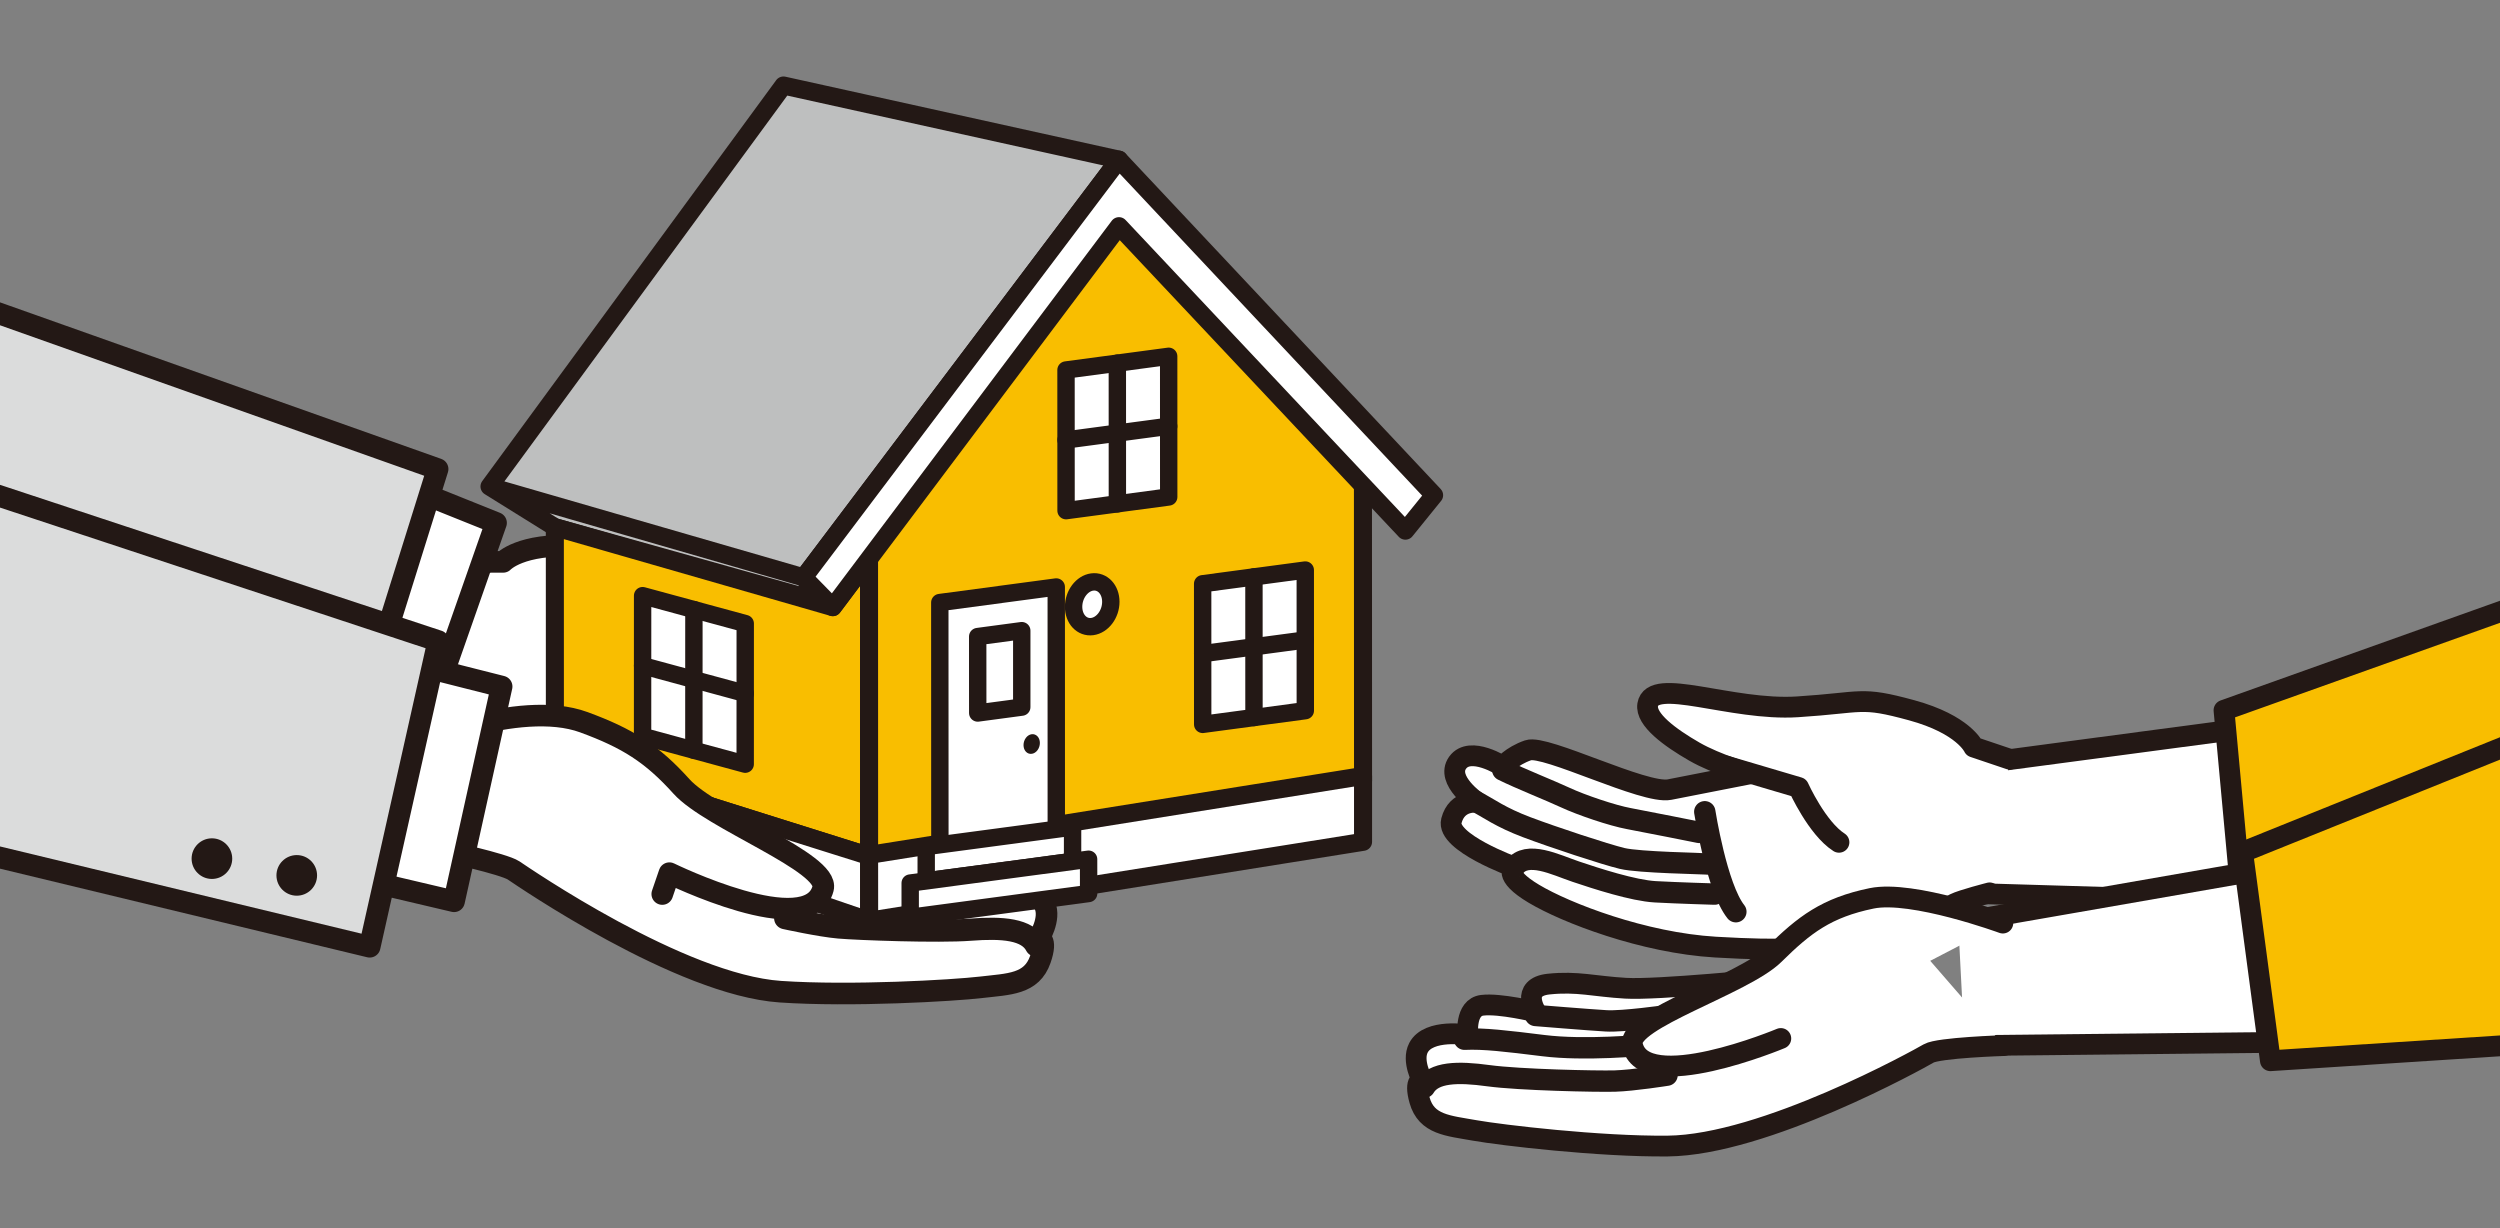 <?xml version="1.0" encoding="UTF-8"?>
<svg id="_レイヤー_2" data-name="レイヤー 2" xmlns="http://www.w3.org/2000/svg" xmlns:xlink="http://www.w3.org/1999/xlink" viewBox="0 0 640 314.42">
  <rect x="0" y="0" width="640" height="314.42" fill="#808080" stroke="none"/>
  <defs>
    <style>
      .cls-1 {
        fill: #231815;
      }

      .cls-1, .cls-2 {
        stroke-width: 0px;
      }

      .cls-3, .cls-4, .cls-5, .cls-6, .cls-7, .cls-8, .cls-9, .cls-10, .cls-11, .cls-12, .cls-13, .cls-14 {
        stroke: #231815;
        stroke-linecap: round;
        stroke-linejoin: round;
      }

      .cls-3, .cls-2, .cls-5 {
        fill: none;
      }

      .cls-3, .cls-10, .cls-12 {
        stroke-width: 5.53px;
      }

      .cls-4, .cls-7 {
        fill: #f9be00;
      }

      .cls-4, .cls-13 {
        stroke-width: 5.32px;
      }

      .cls-15 {
        clip-path: url(#clippath);
      }

      .cls-5, .cls-14 {
        stroke-width: 5.47px;
      }

      .cls-16 {
        clip-path: url(#clippath-1);
      }

      .cls-6 {
        fill: #bebfbf;
      }

      .cls-6, .cls-7, .cls-9 {
        stroke-width: 4.62px;
      }

      .cls-8 {
        stroke-width: 5.68px;
      }

      .cls-8, .cls-9, .cls-11, .cls-12, .cls-13, .cls-14 {
        fill: #fff;
      }

      .cls-10 {
        fill: #dbdcdc;
      }

      .cls-11 {
        stroke-width: 4.45px;
      }
    </style>
    <clipPath id="clippath">
      <rect class="cls-2" x="348.33" y="4.86" width="291.67" height="305.48" transform="translate(988.33 315.2) rotate(-180)"/>
    </clipPath>
    <clipPath id="clippath-1">
      <rect class="cls-2" x="0" y="0" width="387.39" height="314.42" transform="translate(387.39 314.42) rotate(-180)"/>
    </clipPath>
  </defs>
  <g id="_レイヤー_1-2" data-name="レイヤー 1">
    <g>
      <g class="cls-15">
        <g>
          <polyline class="cls-13" points="496.21 228.45 595.98 231.43 592.01 184.14 495.87 196.92"/>
          <path class="cls-4" d="M702.73,56.45l-58.18,98.54-75.21,26.84,4.95,53.65,82.09-2c38.1-8.43,92.31-53.37,92.31-53.37"/>
          <path class="cls-13" d="M509.34,228.57s-7.03,1.8-8.95,2.76c0,0-16.48,9.85-33.22,10.94-5.26.34-9.53,1.28-27.99.19-18.46-1.09-38.34-8.76-46.53-13.67-8.19-4.9-4.98-6.81-4.98-6.81,0,0-17.55-6.35-16.11-11.86,1.43-5.51,6.63-4.71,6.63-4.71,0,0-8.26-5.68-5.04-10.16,3.22-4.48,11.62.95,11.62.95,0,0,2.06-2.61,6.43-4.13,4.37-1.52,29.76,11.33,36.18,10.07,6.42-1.26,20.6-4.04,20.6-4.04,0,0-8.4-2.34-14.23-5.69-6.24-3.59-12.55-8.21-11.94-11.99,1.18-7.31,21.28,1.62,38.34.53,17.06-1.09,15.91-2.76,29.24.88,13.32,3.64,15.87,9.42,15.87,9.42l9.22,3.11"/>
          <path class="cls-13" d="M441.93,196.11l18.52,5.48s4.7,10.43,10.33,14.04"/>
          <path class="cls-14" d="M436.42,207.81s3.02,19.35,7.96,25.59"/>
          <path class="cls-14" d="M384.71,197.14c4.49,2.22,12.15,5.24,16.03,7.05,4.08,1.9,12.02,4.59,16.25,5.37,4.23.78,17.97,3.53,17.97,3.53"/>
          <path class="cls-14" d="M377.48,204.96c3.78,2.06,6.73,4.3,13.35,6.8,6.66,2.52,20.11,6.97,24.47,8.01,4.36,1.04,20.72,1.28,21.75,1.41"/>
          <path class="cls-5" d="M387.67,221.97c3.31-4.31,10.54-.58,15.73,1.17,5.19,1.75,14.7,4.85,20.37,5.16,5.67.31,15.17.59,15.17.59"/>
        </g>
        <g>
          <polyline class="cls-13" points="502.92 267.69 602.72 266.64 596.86 219.55 501.3 236.2"/>
          <path class="cls-13" d="M512.98,267.67s-16.72.53-19.24,2.01c-2.52,1.48-42.13,23.48-66.83,23.71-17.44.17-42.49-2.78-49.33-3.99-6.83-1.22-12.4-1.45-14.17-7.74-1.51-5.37.71-5.1.71-5.1,0,0-2.76-4.92-1-8.32,2.6-5.01,12.65-3.32,12.65-3.32,0,0-.82-7.03,3.68-7.57,4.5-.55,13.73,1.7,13.73,1.7,0,0-4.09-6.33,3.26-7.12,7.36-.78,11.64.59,19.74,1.06,8.1.48,36.78-2.4,36.78-2.4l33.44-13.53"/>
          <path class="cls-14" d="M364.67,278.34c2.35-3.94,8.52-4.03,16.38-2.96,7.86,1.07,27.67,1.5,32.35,1.37,4.68-.13,13.36-1.51,13.36-1.51"/>
          <path class="cls-14" d="M374.9,266.04c4.95-.23,10.69.46,20.22,1.64,10.53,1.31,25.29-.03,27.54-.31"/>
          <path class="cls-14" d="M393.08,259.96s13.56,1.11,18.13,1.38c4.23.25,15.44-1.34,15.44-1.34"/>
          <path class="cls-13" d="M455.89,265.85s-35.37,14.8-38.01,1.55c-1.28-6.43,28.53-15.38,36.3-23.05,7.76-7.67,13.41-11.98,24.95-14.37,10.45-2.16,33.6,6.33,33.6,6.33"/>
          <path class="cls-4" d="M702.34,87.5l-54.16,100.8-74.07,29.85,7.11,53.4,81.94-5.31c37.73-9.95,90.09-57.05,90.09-57.05"/>
        </g>
      </g>
      <g class="cls-16">
        <g>
          <g>
            <g>
              <path class="cls-12" d="M112.44,179.26s6.33,4.1,7.91,5.67c0,0,12.99,15.14,29.12,21.75,5.07,2.08,8.96,4.41,27.52,9.42,18.55,5.02,40.68,4.02,50.36,1.9,9.69-2.13,7.15-5.07,7.15-5.07,0,0,19.38-.46,19.79-6.36.41-5.9-5.07-5.89-5.07-5.89,0,0,10.11-3.81,8.41-9.29-1.7-5.47-11.76-2.9-11.76-2.9,0,0-1.17-3.25-4.97-6.19-3.8-2.94-33.07,1.34-38.97-2.02-5.91-3.36-18.96-10.78-18.96-10.78,0,0,9.05.47,15.9-.9,7.33-1.47,15.08-3.95,15.72-7.87,1.25-7.59-21.5-5.43-37.95-12.14-16.45-6.71-14.77-7.98-29.1-8.79-14.33-.81-18.74,4.04-18.74,4.04l-10.11.02"/>
              <path class="cls-12" d="M189.57,169.53l-20.06-.72s-8.08,8.72-14.81,10.42"/>
              <path class="cls-12" d="M191.14,182.88s-9.37,18.07-16.29,22.59"/>
              <path class="cls-12" d="M244.43,189.16c-5.06.64-12.3,1.29-16.94,1.93-4.63.64-13.36.55-17.78-.07-4.43-.62-18.87-2.45-18.87-2.45"/>
              <path class="cls-12" d="M249.23,200.67c-4.35,0-7.09.51-14.47,1.15-7.37.65-22.12.23-26.76-.18-4.64-.41-20.84-5.58-21.89-5.79"/>
              <polyline class="cls-12" points="106.56 125.66 126.99 133.86 109.3 184.36 93.19 178.39"/>
              <polyline class="cls-10" points="-13.2 75.65 112.03 120.08 91.16 186.8 -20.77 163.38"/>
            </g>
            <path class="cls-3" d="M234.51,212.92c-1.84-5.33-10.19-4.05-15.88-4.04-5.69.01-16.08-.07-21.78-1.64-5.69-1.57-15.15-4.43-15.15-4.43"/>
          </g>
          <path class="cls-12" d="M113.7,217.86s15.25,3.29,17.78,4.97c2.53,1.69,42.67,29.29,68.27,31.04,18.08,1.24,44.25-.28,51.41-1.12,7.16-.84,12.95-.74,15.17-7.16,1.9-5.48-.42-5.34-.42-5.34,0,0,3.17-4.94,1.55-8.57-2.39-5.36-12.92-4.21-12.92-4.21,0,0,1.29-7.24-3.35-8.08-4.64-.84-14.35.92-14.35.92,0,0,4.64-6.32-2.95-7.59-7.59-1.26-12.12-.11-20.54-.11s-38.01-4.74-38.01-4.74l-33.86-16.08"/>
          <path class="cls-8" d="M265.23,242.07c-2.2-4.23-8.6-4.7-16.81-4.07-8.22.63-28.8-.14-33.64-.56-4.85-.42-13.77-2.39-13.77-2.39"/>
          <path class="cls-12" d="M254.53,227.46c-11.17.63-9.27.42-20.23,1.69-10.96,1.26-26.23-1.58-28.55-2"/>
          <path class="cls-12" d="M236.83,220.3s-14.08,1.28-18.84,1.28c-4.4,0-15.93-2.34-15.93-2.34"/>
          <g>
            <polygon class="cls-6" points="210.61 154.15 142.04 134.95 125.31 124.54 205.75 147.82 125.31 124.54 200.57 21.89 286.45 40.87 205.75 147.82 210.61 154.15"/>
            <polygon class="cls-7" points="213.19 155.43 222.47 143.08 222.49 218.86 222.49 219.16 142.05 193.85 142.04 134.95 213.19 155.43"/>
            <polygon class="cls-9" points="222.5 235.72 142.06 208.27 142.05 195.58 142.05 193.85 222.49 219.16 222.5 235.72"/>
            <g>
              <polygon class="cls-7" points="222.47 136.21 234.26 121 235.61 119.2 235.61 118.86 235.9 118.82 287.49 50.15 340.54 106.8 348.91 115.65 348.94 199.85 222.49 220.06 222.47 136.21"/>
              <polygon class="cls-9" points="348.94 198.65 348.94 215.51 222.5 235.71 222.49 218.86 348.94 198.65"/>
              <rect class="cls-11" x="290.85" y="53.75" width="0" height="5.28" transform="translate(40.37 214.6) rotate(-43.25)"/>
              <polygon class="cls-11" points="286.46 51.72 289.04 54.47 289.04 54.47 286.46 51.72"/>
              <polygon class="cls-9" points="205.75 147.82 286.45 40.87 367.13 126.77 359.78 135.85 286.46 57.9 213.19 155.43 205.75 147.82"/>
              <polygon class="cls-11" points="240.61 218.52 270.41 214.54 270.4 150.27 240.59 154.25 240.61 218.52"/>
              <path class="cls-1" d="M262.02,190.75c0,1.38.94,2.38,2.1,2.23,1.16-.15,2.09-1.4,2.09-2.79,0-1.38-.94-2.38-2.1-2.23-1.16.15-2.09,1.4-2.09,2.79Z"/>
              <path class="cls-11" d="M274.84,155.33c0,3.15,2.13,5.42,4.77,5.07,2.63-.35,4.76-3.19,4.76-6.34,0-3.15-2.13-5.42-4.77-5.07-2.63.35-4.76,3.19-4.76,6.34Z"/>
              <polygon class="cls-11" points="237.11 225.51 274.58 220.51 274.58 211.73 237.11 216.73 237.11 225.51"/>
              <polygon class="cls-11" points="233.01 234.84 278.69 228.74 278.68 219.96 233.01 226.06 233.01 234.84"/>
              <g>
                <polygon class="cls-11" points="272.91 130.73 299.19 127.22 299.18 91.21 272.9 94.72 272.91 130.73"/>
                <line class="cls-11" x1="299.18" y1="109.12" x2="272.91" y2="112.63"/>
                <line class="cls-11" x1="286.05" y1="128.97" x2="286.04" y2="92.97"/>
              </g>
              <g>
                <polygon class="cls-11" points="307.89 185.44 334.16 181.93 334.15 145.93 307.88 149.44 307.89 185.44"/>
                <line class="cls-11" x1="334.16" y1="163.83" x2="307.88" y2="167.34"/>
                <line class="cls-11" x1="321.02" y1="183.69" x2="321.01" y2="147.68"/>
              </g>
              <polygon class="cls-11" points="250.3 182.53 261.57 181.02 261.57 161.45 250.29 162.96 250.3 182.53"/>
            </g>
            <g>
              <polygon class="cls-11" points="190.77 195.63 164.5 188.49 164.51 152.49 190.78 159.63 190.77 195.63"/>
              <line class="cls-11" x1="164.5" y1="170.4" x2="190.78" y2="177.53"/>
              <line class="cls-11" x1="177.63" y1="192.06" x2="177.64" y2="156.06"/>
            </g>
          </g>
          <path class="cls-12" d="M169.54,228.87l1.83-5.34s35.79,17.52,39.33,3.93c1.72-6.59-28.66-17.7-36.24-26.13-7.59-8.43-13.86-12.35-25-16.44-16.79-6.15-45,6.36-45,6.36l-5.61,17.75"/>
          <polyline class="cls-12" points="108.44 170.69 128.42 175.75 116.24 230.73 93.21 225.31"/>
          <path class="cls-10" d="M-88.29,25.35L-17.18,121.35l129.38,42.76-17.56,78.26-142.97-34.5c-38.53-17.21-98.88-79.41-98.88-79.41"/>
          <path class="cls-1" d="M70.77,224.1c0,2.87,2.33,5.2,5.2,5.2s5.2-2.33,5.2-5.2-2.33-5.2-5.2-5.2-5.2,2.33-5.2,5.2Z"/>
          <path class="cls-1" d="M49.05,219.81c0,2.87,2.33,5.2,5.2,5.2s5.2-2.33,5.2-5.2-2.33-5.2-5.2-5.2c-2.87,0-5.2,2.33-5.2,5.2Z"/>
        </g>
      </g>
    </g>
  </g>
</svg>